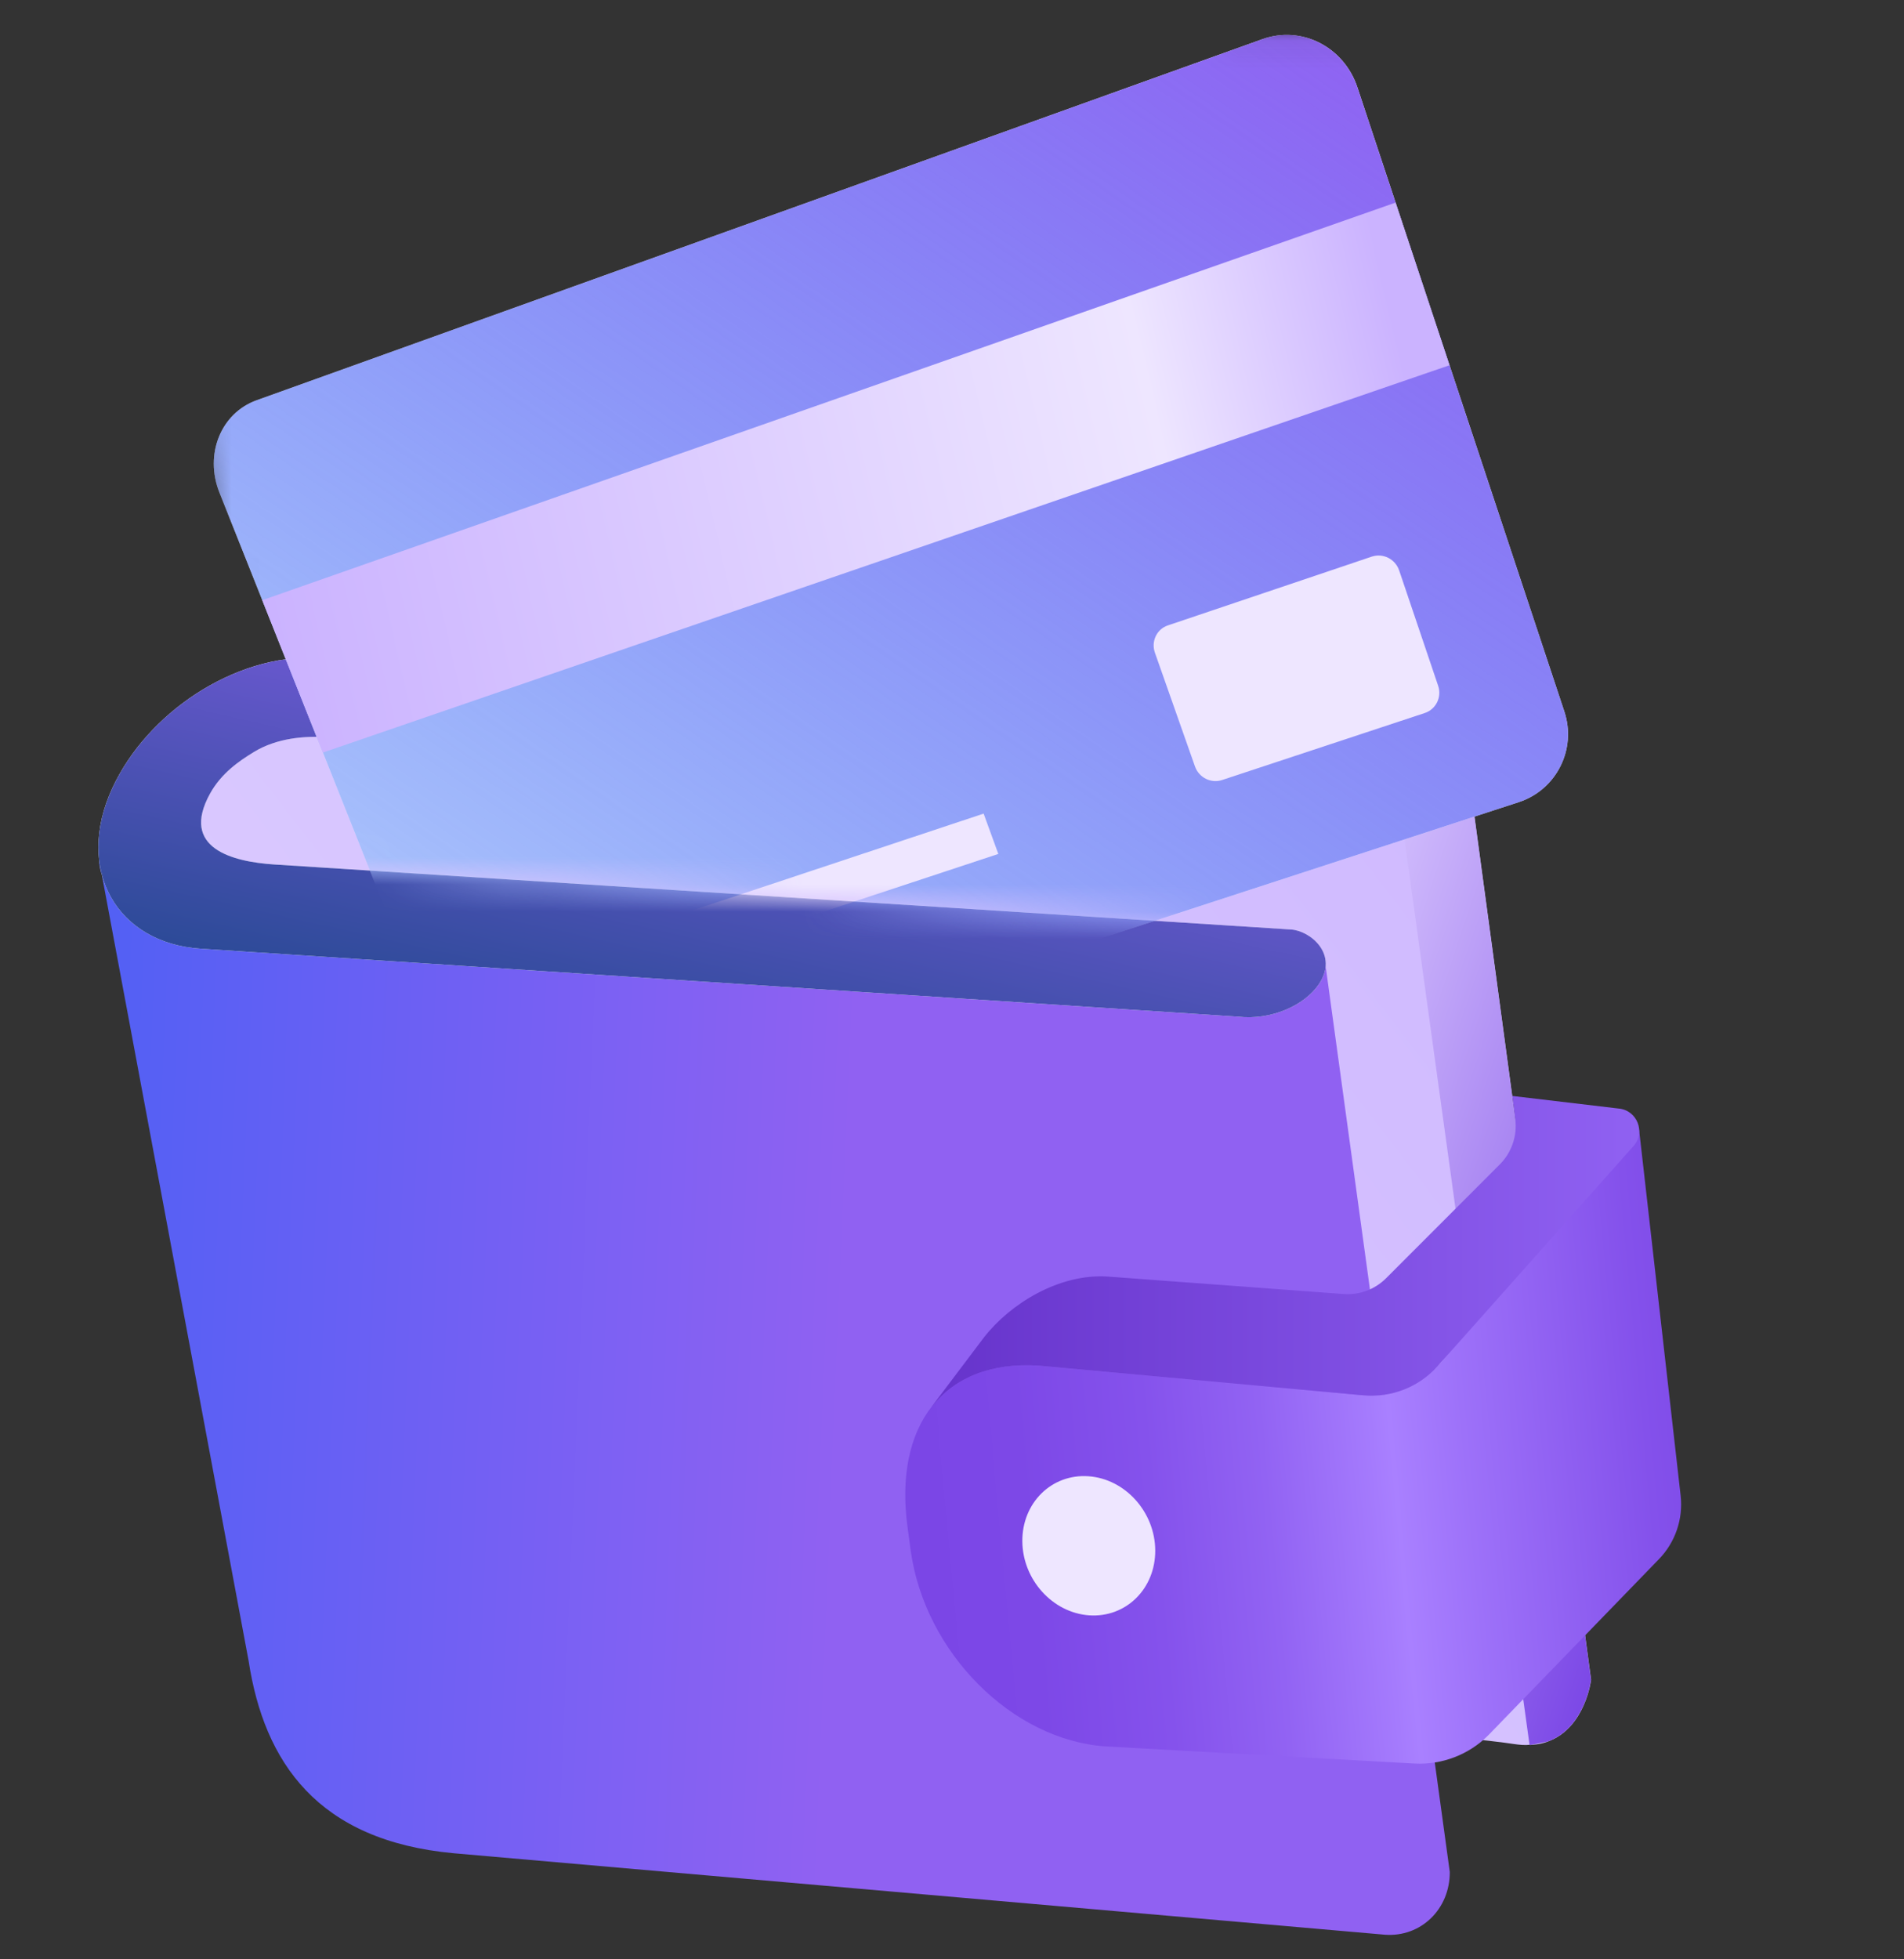 <svg width="70" height="72" viewBox="0 0 70 72" fill="none" xmlns="http://www.w3.org/2000/svg">
<rect x="0" y="0" width="70" height="72" fill="#333333" stroke="none"/>
<path d="M58.497 61.727C58.497 61.727 58.287 63.497 56.907 63.997C56.727 64.067 56.537 64.107 56.307 64.117C56.287 64.127 56.267 64.127 56.237 64.117C56.057 64.137 55.857 64.117 55.647 64.087C53.107 63.667 13.181 59.948 13.181 59.948L7.023 30.59L7.961 27.386L11.461 25.906L52.897 28.155L53.967 28.205L58.497 61.727Z" fill="url(#paint0_linear_315_6564)"/>
<path d="M58.492 61.724C58.492 61.724 58.282 63.495 56.902 63.995L56.302 64.114L56.232 64.124V64.114L51.492 29.793L52.892 28.152L53.962 28.202L58.492 61.724Z" fill="url(#paint1_linear_315_6564)"/>
<path d="M48.733 35.476L53.301 68.791C53.305 70.159 52.238 71.19 50.92 71.096L16.682 68.102C11.682 67.641 9.711 64.765 9.139 61.026L3.641 31.598C3.677 33.14 5.738 34.021 5.738 34.021C5.738 34.021 8.041 34.63 9.501 34.726L47.054 36.673L48.733 35.476Z" fill="url(#paint2_linear_315_6564)"/>
<path d="M9.336 27.633C8.771 27.977 8.135 28.421 7.725 29.158C6.605 31.174 8.553 31.666 10.077 31.767L47.468 34.157C48.174 34.204 49.234 35.069 48.484 36.173C47.956 36.95 46.734 37.499 45.515 37.36L7.369 34.861C4.317 34.658 2.728 31.991 4.134 28.953C4.774 27.572 5.878 26.369 7.189 25.507C8.567 24.609 10.163 24.091 11.634 24.187L52.794 27.127C53.49 27.173 54.315 27.714 53.777 28.59C53.136 29.635 51.321 29.893 50.626 29.848L11.99 27.091C11.212 27.04 10.179 27.118 9.336 27.633Z" fill="white"/>
<path d="M9.336 27.633C8.771 27.977 8.135 28.421 7.725 29.158C6.605 31.174 8.553 31.666 10.077 31.767L47.468 34.157C48.174 34.204 49.234 35.069 48.484 36.173C47.956 36.95 46.734 37.499 45.515 37.36L7.369 34.861C4.317 34.658 2.728 31.991 4.134 28.953C4.774 27.572 5.878 26.369 7.189 25.507C8.567 24.609 10.163 24.091 11.634 24.187L52.794 27.127C53.49 27.173 54.315 27.714 53.777 28.59C53.136 29.635 51.321 29.893 50.626 29.848L11.99 27.091C11.212 27.04 10.179 27.118 9.336 27.633Z" fill="url(#paint3_linear_315_6564)"/>
<path d="M61.788 54.96L60.26 41.504L52.965 50.08C52.212 50.926 51.102 51.364 49.974 51.261L38.186 50.186C36.435 50.07 35.088 50.63 34.266 51.686L34.256 51.687C33.442 52.723 33.111 54.248 33.365 56.115L33.482 56.979C33.998 60.723 37.207 63.94 40.64 64.175L51.996 64.805C53.013 64.862 54.006 64.481 54.724 63.759L60.993 57.292C61.593 56.673 61.885 55.817 61.788 54.96Z" fill="url(#paint4_linear_315_6564)"/>
<path d="M42.472 56.976C42.478 58.386 41.391 59.452 40.043 59.359C38.697 59.265 37.597 58.049 37.586 56.64C37.575 55.228 38.66 54.156 40.012 54.248C41.364 54.34 42.466 55.562 42.472 56.976Z" fill="#EEE6FF"/>
<path d="M59.509 40.736L55.6 40.273L55.708 41.127C55.786 41.739 55.576 42.353 55.14 42.789L50.958 46.973C50.547 47.383 49.978 47.595 49.399 47.552L40.718 46.91C38.937 46.797 37.146 47.907 36.185 49.133L34.258 51.685L34.268 51.684C35.09 50.628 36.437 50.069 38.188 50.184L50.133 51.274C51.162 51.368 52.174 50.968 52.861 50.196L60.055 42.115C60.509 41.605 60.188 40.797 59.509 40.736Z" fill="url(#paint5_linear_315_6564)"/>
<mask id="mask0_315_6564" style="mask-type:luminance" maskUnits="userSpaceOnUse" x="4" y="0" width="63" height="49">
<path d="M9.497 31.711L46.534 34.137C48.007 34.233 49.415 34.777 50.57 35.695L66.38 48.01L66.264 9.022C66.298 4.655 62.775 1.092 58.407 1.078L4.922 0.898L9.497 31.711Z" fill="white"/>
</mask>
<g mask="url(#mask0_315_6564)">
<path d="M55.833 29.479L19.88 41.192C18.6 41.609 17.145 40.891 16.624 39.584L8.065 18.094C7.509 16.698 8.12 15.181 9.434 14.709L46.418 1.437C47.846 0.924 49.41 1.721 49.905 3.212L57.512 26.144C57.974 27.536 57.22 29.027 55.833 29.479Z" fill="white"/>
<path d="M55.833 29.479L19.88 41.192C18.6 41.609 17.145 40.891 16.624 39.584L8.065 18.094C7.509 16.698 8.12 15.181 9.434 14.709L46.418 1.437C47.846 0.924 49.41 1.721 49.905 3.212L57.512 26.144C57.974 27.536 57.22 29.027 55.833 29.479Z" fill="url(#paint6_linear_315_6564)"/>
<path d="M53.29 13.422L11.87 27.655L9.641 22.056L51.307 7.445L53.29 13.422Z" fill="url(#paint7_linear_315_6564)"/>
<path d="M52.38 26.202L44.929 28.664C44.523 28.798 44.077 28.575 43.933 28.165L42.46 23.985C42.314 23.57 42.526 23.121 42.934 22.983L50.431 20.455C50.847 20.315 51.299 20.544 51.441 20.965L52.874 25.203C53.014 25.618 52.793 26.066 52.38 26.202Z" fill="#EEE6FF"/>
<path d="M36.703 31.38L19.668 37.009L19.102 35.567L36.163 29.898L36.703 31.38Z" fill="#EEE6FF"/>
</g>
<defs>
<linearGradient id="paint0_linear_315_6564" x1="14.379" y1="59.634" x2="68.931" y2="17.687" gradientUnits="userSpaceOnUse">
<stop stop-color="#DCCCFF"/>
<stop offset="1" stop-color="#CBB3FF"/>
</linearGradient>
<linearGradient id="paint1_linear_315_6564" x1="63.312" y1="48.914" x2="41.483" y2="41.605" gradientUnits="userSpaceOnUse">
<stop stop-color="#7A45E6"/>
<stop offset="0.853" stop-color="#DCCCFF"/>
</linearGradient>
<linearGradient id="paint2_linear_315_6564" x1="31.5" y1="37.5" x2="-26.479" y2="35.071" gradientUnits="userSpaceOnUse">
<stop stop-color="#9061F2"/>
<stop offset="1" stop-color="#0F5EF7"/>
</linearGradient>
<linearGradient id="paint3_linear_315_6564" x1="48.818" y1="24.633" x2="44.223" y2="45.11" gradientUnits="userSpaceOnUse">
<stop stop-color="#9061F2"/>
<stop offset="1" stop-color="#23488F"/>
</linearGradient>
<linearGradient id="paint4_linear_315_6564" x1="31.881" y1="55.424" x2="64.214" y2="52.424" gradientUnits="userSpaceOnUse">
<stop stop-color="#7A45E6"/>
<stop offset="0.177" stop-color="#7D48E7"/>
<stop offset="0.321" stop-color="#8552EC"/>
<stop offset="0.452" stop-color="#9263F3"/>
<stop offset="0.576" stop-color="#A57BFD"/>
<stop offset="0.598" stop-color="#A980FF"/>
<stop offset="0.681" stop-color="#9D71F9"/>
<stop offset="0.886" stop-color="#8451EB"/>
<stop offset="1" stop-color="#7A45E6"/>
</linearGradient>
<linearGradient id="paint5_linear_315_6564" x1="34.258" y1="45.979" x2="60.267" y2="45.979" gradientUnits="userSpaceOnUse">
<stop stop-color="#6633CB"/>
<stop offset="1" stop-color="#9061F2"/>
</linearGradient>
<linearGradient id="paint6_linear_315_6564" x1="52.572" y1="2.669" x2="22.133" y2="46.93" gradientUnits="userSpaceOnUse">
<stop stop-color="#9061F2"/>
<stop offset="1" stop-color="#0F5EF7" stop-opacity="0.3"/>
</linearGradient>
<linearGradient id="paint7_linear_315_6564" x1="9.903" y1="22.606" x2="51.483" y2="12.911" gradientUnits="userSpaceOnUse">
<stop stop-color="#CBB3FF"/>
<stop offset="0.782" stop-color="#EEE6FF"/>
<stop offset="1" stop-color="#CBB3FF"/>
</linearGradient>
</defs>
</svg>
